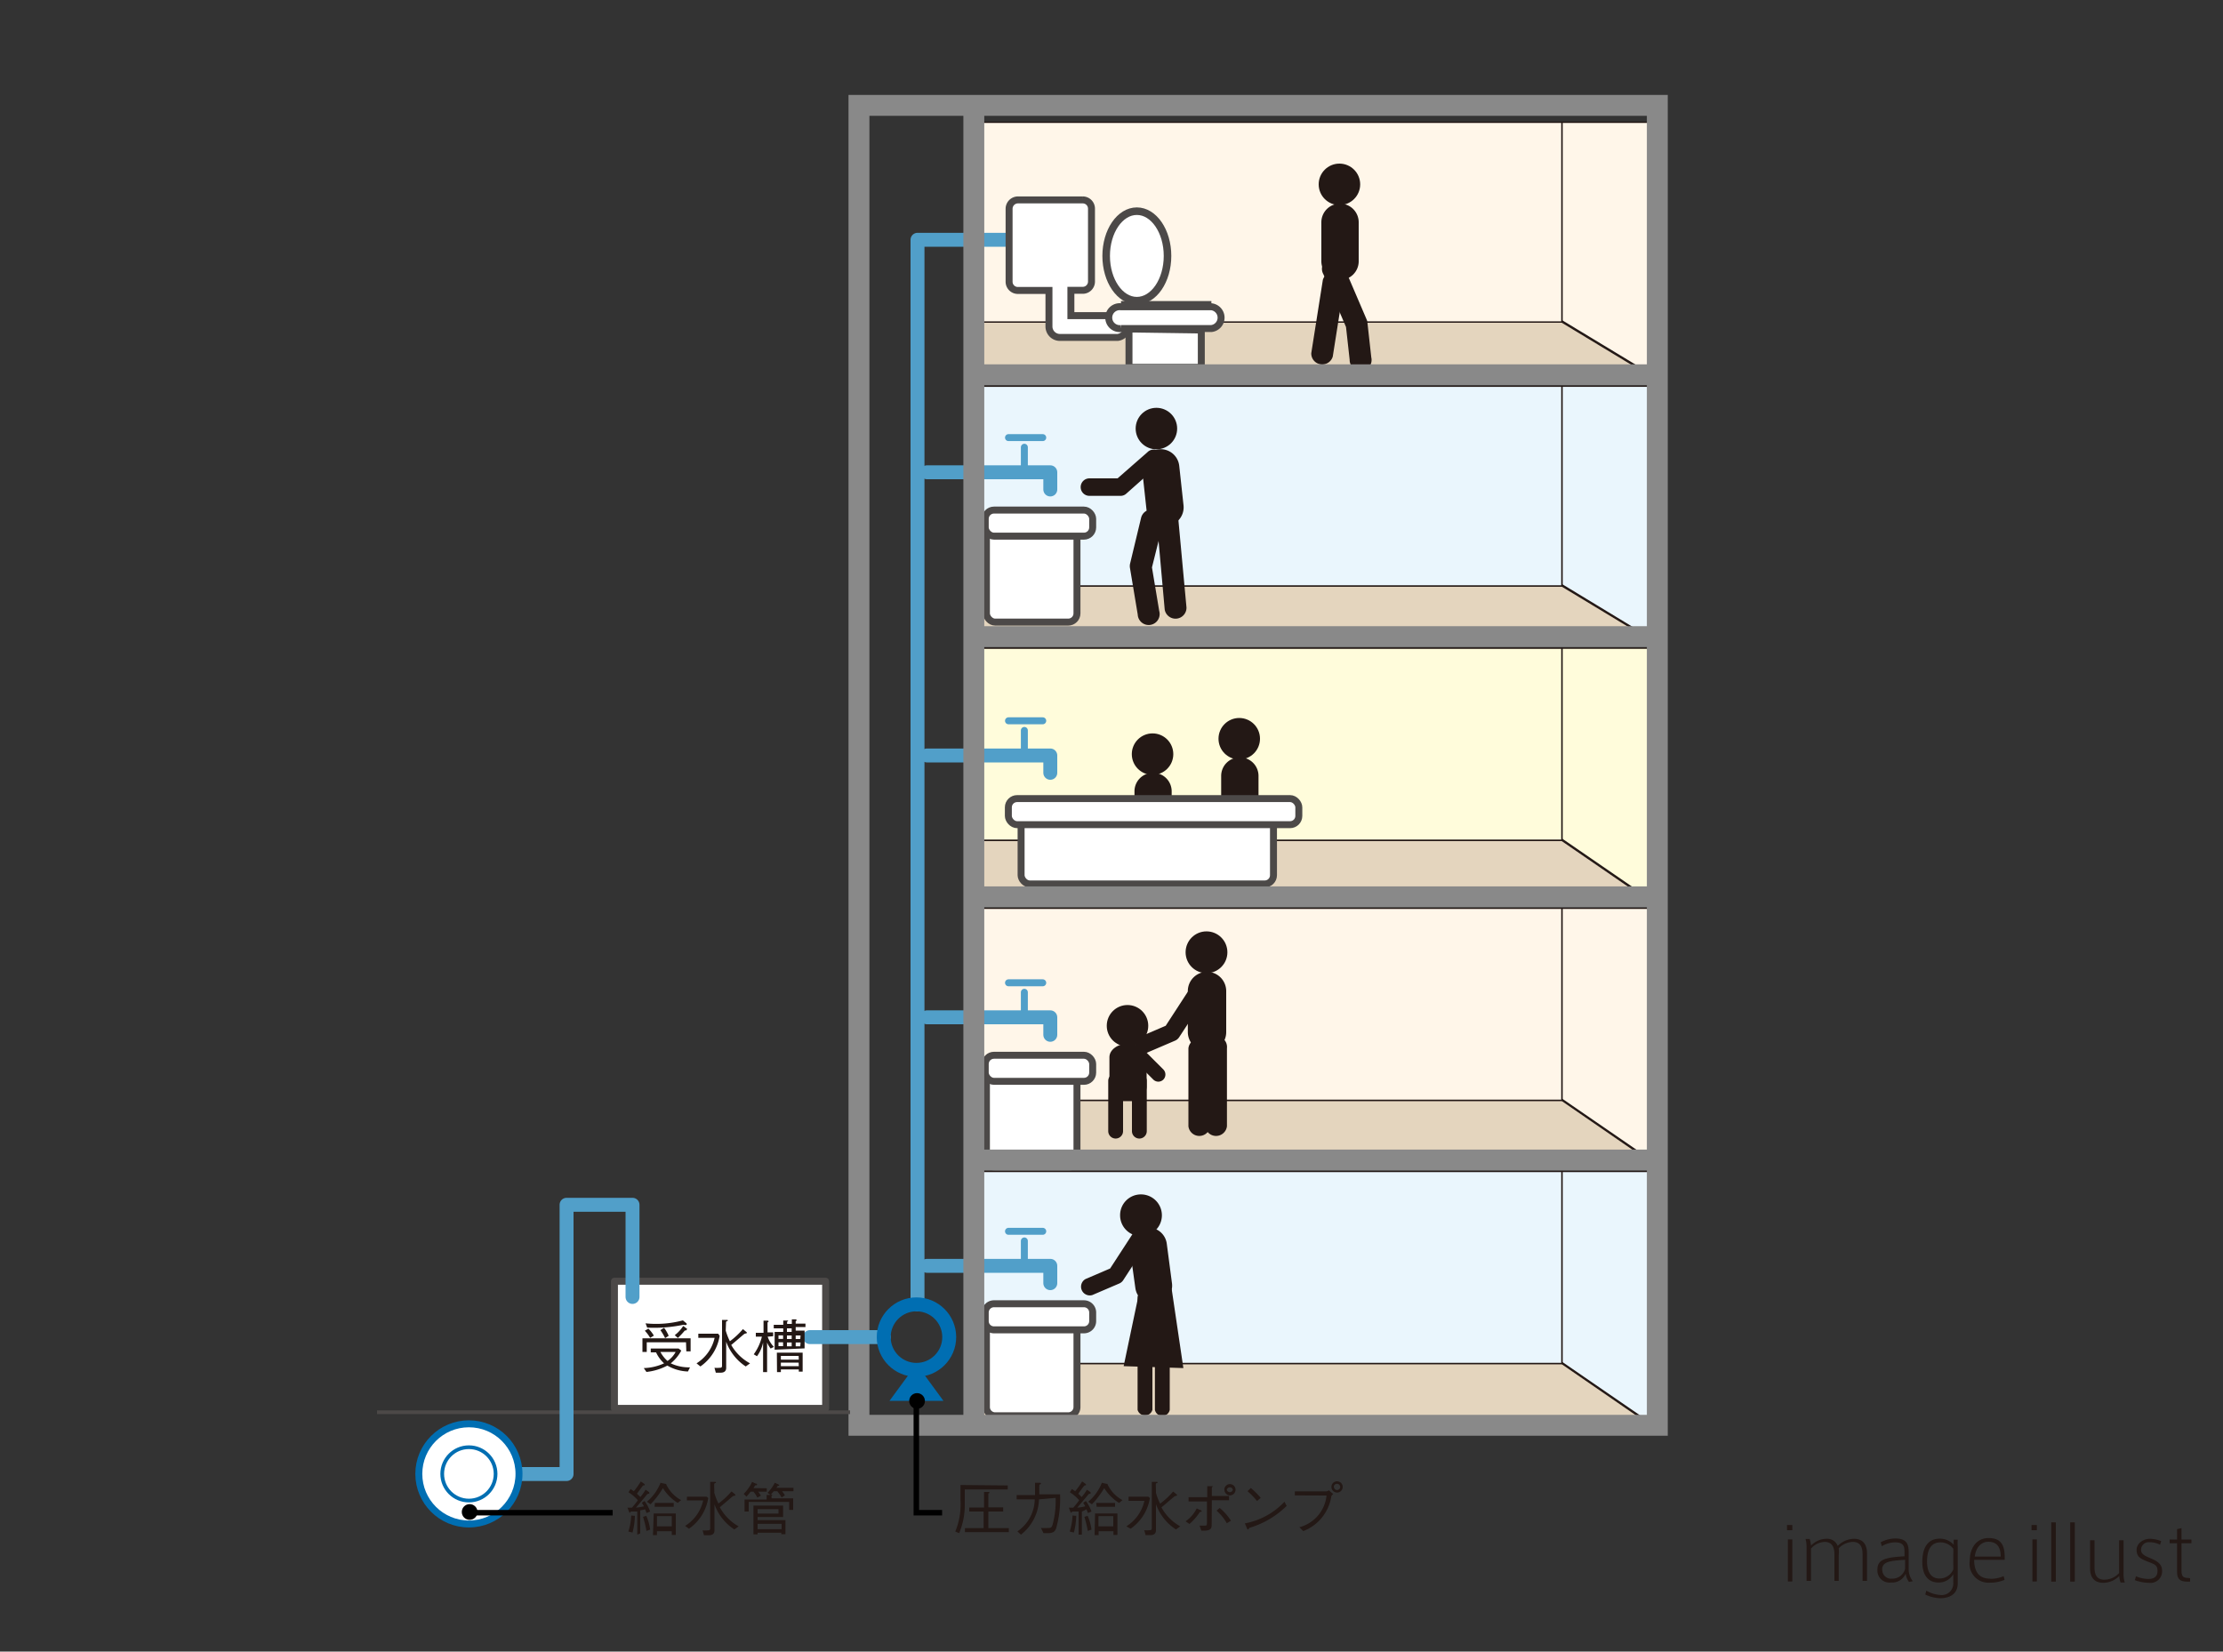 <svg xmlns="http://www.w3.org/2000/svg" width="52.92mm" height="39.32mm" viewBox="0 0 150 111.45"><rect x="0" y="0" width="150" height="111.45" fill="#333333" stroke="none"/><defs><style>.cls-1{fill:#231815;}.cls-2{fill:#eaf6fd;}.cls-2,.cls-3,.cls-4,.cls-5{stroke:#231815;stroke-width:0.09px;}.cls-3{fill:#e4d5be;}.cls-4{fill:#fff6e9;}.cls-5{fill:#fffcdb;}.cls-11,.cls-13,.cls-14,.cls-15,.cls-6,.cls-9{fill:#fff;}.cls-11,.cls-12,.cls-15,.cls-6,.cls-9{stroke:#4c4948;}.cls-11,.cls-13,.cls-6,.cls-8,.cls-9{stroke-width:0.47px;}.cls-10,.cls-12,.cls-17,.cls-18,.cls-19,.cls-7,.cls-8{fill:none;}.cls-7,.cls-8{stroke:#519fc9;}.cls-11,.cls-17,.cls-7,.cls-8,.cls-9{stroke-linecap:round;}.cls-11,.cls-17,.cls-7,.cls-8{stroke-linejoin:round;}.cls-17,.cls-7{stroke-width:0.94px;}.cls-10{stroke:#898989;stroke-width:1.41px;}.cls-12,.cls-14{stroke-width:0.25px;}.cls-13,.cls-14,.cls-17{stroke:#006eb2;}.cls-15{stroke-width:0.51px;}.cls-16{fill:#006eb2;}.cls-18{stroke:#000;stroke-width:0.37px;}</style></defs><title>STRUCTURE_27</title><g id="レイヤー_2" data-name="レイヤー 2"><g id="レイヤー_3" data-name="レイヤー 3"><path class="cls-1" d="M120.94,103.26h-.36v-.35h.36Zm0,3.46h-.3v-2.84h.3Z"/><path class="cls-1" d="M123.23,103.84a.75.75,0,0,1,.77.48,1.6,1.6,0,0,1,1.09-.48c.61,0,.89.37.89,1v1.84h-.3v-1.78c0-.42-.1-.85-.66-.85a1.38,1.38,0,0,0-.95.43,2.12,2.12,0,0,1,0,.47v1.73h-.29v-1.78c0-.42-.11-.85-.66-.85a1.29,1.29,0,0,0-.92.45v2.18h-.3v-2.3a1.9,1.9,0,0,0-.07-.53l.28,0a2,2,0,0,1,.09.45A1.45,1.45,0,0,1,123.23,103.84Z"/><path class="cls-1" d="M129.07,106.7l-.26.05a1.14,1.14,0,0,1-.22-.56,1,1,0,0,1-1,.6.81.81,0,0,1-.91-.83c0-.64.32-.86,1.83-.94v-.29c0-.38-.07-.65-.63-.65a1.76,1.76,0,0,0-.9.26l-.08-.26a2.09,2.09,0,0,1,1-.26c.72,0,.89.35.89.9v1.17A1.3,1.3,0,0,0,129.07,106.7Zm-2.06-.76a.59.59,0,0,0,.66.59.88.88,0,0,0,.88-.67v-.6C127.36,105.32,127,105.44,127,105.94Z"/><path class="cls-1" d="M130.91,107.63a.78.78,0,0,0,.89-.82v-.58a1.13,1.13,0,0,1-1,.56c-.62,0-1.09-.41-1.09-1.39,0-.82.28-1.57,1.18-1.57a1.26,1.26,0,0,1,.94.41,1.84,1.84,0,0,1,0-.34h.27a3.37,3.37,0,0,0,0,.51v2.44c0,.62-.42,1-1.19,1a2.52,2.52,0,0,1-1-.25l.07-.26A2.18,2.18,0,0,0,130.91,107.63Zm.89-2.78a2.33,2.33,0,0,0,0-.34,1.09,1.09,0,0,0-.86-.43c-.63,0-.91.48-.91,1.3,0,.65.24,1.14.83,1.14a1,1,0,0,0,.94-.61,3.16,3.16,0,0,0,0-.33Z"/><path class="cls-1" d="M134.31,106.54a2.15,2.15,0,0,0,.89-.18l.06.25a2.44,2.44,0,0,1-1,.19,1.27,1.27,0,0,1-1.35-1.45c0-.91.47-1.56,1.27-1.56s1.09.42,1.09,1.3v.17h-2.06c0,.94.45,1.27,1.07,1.27Zm-.14-2.5c-.51,0-.85.41-.92,1H135c0-.67-.28-1-.84-1Z"/><path class="cls-1" d="M137.44,103.26h-.36v-.35h.36Zm0,3.46h-.3v-2.84h.3Z"/><path class="cls-1" d="M138.72,106.73h-.31v-4l.31,0Z"/><path class="cls-1" d="M140,106.73h-.31v-4l.31,0Z"/><path class="cls-1" d="M141.92,106.81c-.61,0-.89-.37-.89-1v-1.87h.3v1.82c0,.42.1.84.66.84a1.35,1.35,0,0,0,1-.45v-2.21h.3v2.24a2,2,0,0,0,.08.61l-.28,0a1.41,1.41,0,0,1-.09-.44A1.53,1.53,0,0,1,141.92,106.81Z"/><path class="cls-1" d="M145.75,104.24a1.55,1.55,0,0,0-.7-.17.52.52,0,0,0-.58.49c0,.29.18.4.61.58s.81.38.81.85a.78.78,0,0,1-.89.82,2.81,2.81,0,0,1-.95-.18l.08-.26a2.14,2.14,0,0,0,.84.18c.32,0,.61-.11.61-.54s-.24-.46-.71-.65-.7-.32-.7-.78.5-.74.88-.74a2,2,0,0,1,.78.16Z"/><path class="cls-1" d="M147.78,106.5v.23h-.19c-.44,0-.69-.13-.69-.65v-1.94h-.5v-.25h.5v-.7l.3-.07v.77h.67v.25h-.67V106c0,.37.11.48.43.48Z"/><polygon class="cls-2" points="111.56 79.05 105.39 79.05 105.39 91.94 111.56 96.18 111.56 79.05"/><polygon class="cls-3" points="65.67 96.26 65.67 92.01 105.39 92.01 111.56 96.26 65.67 96.26"/><rect class="cls-2" x="65.67" y="79.05" width="39.72" height="12.96"/><polygon class="cls-4" points="111.56 61.29 105.39 61.29 105.39 74.18 111.56 78.42 111.56 61.29"/><polygon class="cls-3" points="65.67 78.5 65.67 74.25 105.39 74.25 111.56 78.5 65.67 78.5"/><rect class="cls-4" x="65.67" y="61.29" width="39.72" height="12.96"/><polygon class="cls-5" points="111.56 43.74 105.39 43.74 105.39 56.63 111.56 60.87 111.56 43.74"/><polygon class="cls-3" points="65.67 60.95 65.67 56.71 105.39 56.71 111.56 60.95 65.67 60.95"/><rect class="cls-5" x="65.67" y="43.74" width="39.72" height="12.96"/><polygon class="cls-2" points="111.56 26.06 105.39 26.06 105.39 39.46 111.56 43.2 111.56 26.06"/><polygon class="cls-3" points="65.67 43.27 65.67 39.54 105.39 39.54 111.56 43.27 65.67 43.27"/><rect class="cls-2" x="65.67" y="26.06" width="39.72" height="13.48"/><polygon class="cls-4" points="111.56 8.25 105.39 8.25 105.39 21.65 111.56 25.38 111.56 8.25"/><polygon class="cls-3" points="65.67 25.46 65.67 21.73 105.39 21.73 111.56 25.46 65.67 25.46"/><rect class="cls-4" x="65.67" y="8.25" width="39.72" height="13.48"/><line class="cls-6" x1="81.74" y1="20.55" x2="75.64" y2="20.55"/><polyline class="cls-7" points="62.55 31.87 70.87 31.87 70.87 33.03"/><line class="cls-8" x1="69.12" y1="31.88" x2="69.12" y2="30.18"/><line class="cls-8" x1="70.36" y1="29.53" x2="68.05" y2="29.53"/><rect class="cls-9" x="66.56" y="35.72" width="6.11" height="6.26" rx="0.59" ry="0.59"/><rect class="cls-9" x="66.48" y="34.42" width="7.25" height="1.76" rx="0.59" ry="0.59"/><polyline class="cls-7" points="62.55 50.98 70.87 50.98 70.87 52.15"/><line class="cls-8" x1="69.12" y1="50.99" x2="69.12" y2="49.29"/><line class="cls-8" x1="70.36" y1="48.64" x2="68.05" y2="48.64"/><circle class="cls-1" cx="78.03" cy="28.92" r="1.4"/><path class="cls-1" d="M77.36,34.38a1.26,1.26,0,0,0,1.38,1.11h0a1.26,1.26,0,0,0,1.12-1.39l-.29-2.67a1.26,1.26,0,0,0-1.39-1.11h0a1.27,1.27,0,0,0-1.11,1.39Z"/><polyline class="cls-7" points="62.55 68.65 70.87 68.65 70.87 69.83"/><line class="cls-8" x1="69.12" y1="68.67" x2="69.12" y2="66.96"/><line class="cls-8" x1="70.36" y1="66.32" x2="68.05" y2="66.32"/><rect class="cls-9" x="66.56" y="72.51" width="6.11" height="6.26" rx="0.59" ry="0.59"/><rect class="cls-9" x="66.48" y="71.21" width="7.25" height="1.76" rx="0.59" ry="0.59"/><polyline class="cls-7" points="62.55 85.42 70.87 85.42 70.87 86.59"/><line class="cls-8" x1="69.12" y1="85.44" x2="69.12" y2="83.74"/><line class="cls-8" x1="70.36" y1="83.09" x2="68.05" y2="83.09"/><path class="cls-9" d="M72.67,89.87a.59.59,0,0,0-.59-.58H67.15a.59.59,0,0,0-.59.58v5.08a.59.59,0,0,0,.59.59h4.93a.59.59,0,0,0,.59-.59Z"/><path class="cls-9" d="M73.73,88.57a.59.59,0,0,0-.59-.59H67.07a.59.59,0,0,0-.59.59v.58a.59.59,0,0,0,.59.59h6.07a.59.59,0,0,0,.59-.59Z"/><circle class="cls-1" cx="81.41" cy="64.26" r="1.41"/><path class="cls-1" d="M80.15,69.65a1.3,1.3,0,0,0,1.3,1.29h0a1.29,1.29,0,0,0,1.29-1.29V66.88a1.3,1.3,0,0,0-1.29-1.3h0a1.3,1.3,0,0,0-1.3,1.3Z"/><circle class="cls-1" cx="76.08" cy="69.22" r="1.4"/><path class="cls-1" d="M74.86,73.34c0,.51.56.91,1.25.91h0c.69,0,1.26-.41,1.26-.91v-2c0-.51-.57-.91-1.26-.91h0c-.69,0-1.25.41-1.25.91Z"/><circle class="cls-1" cx="77.77" cy="50.89" r="1.4"/><path class="cls-1" d="M76.55,56.09a1.25,1.25,0,0,0,1.26,1.25h0a1.25,1.25,0,0,0,1.25-1.25V53.4a1.25,1.25,0,0,0-1.25-1.25h0a1.25,1.25,0,0,0-1.26,1.25Z"/><circle class="cls-1" cx="83.62" cy="49.85" r="1.4"/><path class="cls-1" d="M82.4,55.05a1.26,1.26,0,0,0,1.26,1.25h0a1.25,1.25,0,0,0,1.26-1.25V52.36a1.25,1.25,0,0,0-1.26-1.25h0a1.25,1.25,0,0,0-1.26,1.25Z"/><path class="cls-1" d="M78.15,31.4,76,33.31a.57.57,0,0,1-.37.15l-2.12,0h0a.59.59,0,0,1,0-1.18h0l2.12,0a.6.6,0,0,0-.38.14l2.17-1.9h0a.59.59,0,1,1,.78.88Z"/><path class="cls-1" d="M81.25,67.42,79.56,70a.62.62,0,0,1-.26.22L77.48,71h0A.59.59,0,1,1,77,69.93h0l1.82-.78a.59.59,0,0,0-.26.22l1.69-2.6h0a.59.59,0,1,1,1,.65Z"/><path class="cls-1" d="M78.48,35.29l-.78,3.12a.79.79,0,0,0,0-.3l.52,3.12h0a.74.74,0,1,1-1.45.24h0l-.52-3.12a.76.76,0,0,1,0-.3L77,34.93h0a.74.74,0,0,1,.89-.53.73.73,0,0,1,.54.89Z"/><path class="cls-1" d="M79.45,34.4,80.06,41h0a.74.74,0,0,1-1.47.13h0L78,34.53h0a.74.74,0,0,1,.67-.8.74.74,0,0,1,.8.67Z"/><rect class="cls-9" x="68.9" y="54.44" width="17.03" height="5.21" rx="0.59" ry="0.59"/><rect class="cls-9" x="68.04" y="53.89" width="19.6" height="1.76" rx="0.59" ry="0.59"/><path class="cls-1" d="M82.79,70.74V76h0a.74.74,0,0,1-1.47,0h0V70.74h0a.74.74,0,1,1,1.47,0Z"/><path class="cls-1" d="M81.66,70.74V76h0a.74.74,0,0,1-1.47,0h0V70.74h0a.74.74,0,0,1,1.47,0Z"/><path class="cls-1" d="M75.58,82a1.41,1.41,0,1,0,1.4-1.4A1.4,1.4,0,0,0,75.58,82Z"/><path class="cls-1" d="M76.61,86.92A1.26,1.26,0,0,0,78,88h0a1.25,1.25,0,0,0,1.08-1.41l-.35-2.66a1.25,1.25,0,0,0-1.41-1.08h0a1.26,1.26,0,0,0-1.08,1.41Z"/><path class="cls-1" d="M77.48,83.79l-1.69,2.6a.6.6,0,0,1-.26.22l-1.82.78h0a.59.59,0,0,1-.46-1.08h0l1.82-.78a.59.59,0,0,0-.26.22l1.69-2.6h0a.59.59,0,1,1,1,.64Z"/><path class="cls-1" d="M78.93,87.5v7.64h0a.51.51,0,0,1-1,0h0V87.5h0a.51.51,0,1,1,1,0Z"/><path class="cls-1" d="M77.76,87.5v7.64h0a.52.52,0,0,1-1,0h0V87.5h0a.52.52,0,0,1,1,0Z"/><path class="cls-1" d="M77.38,72.94v3.39h0a.48.48,0,1,1-1,0h0V72.94h0a.48.48,0,1,1,1,0Z"/><path class="cls-1" d="M75.78,72.94v3.39h0a.48.48,0,1,1-1,0h0V72.94h0a.48.48,0,1,1,1,0Z"/><path class="cls-1" d="M77.33,71l1.17,1.17h0a.49.49,0,0,1,0,.68.48.48,0,0,1-.68,0h0l-1.17-1.17h0a.48.48,0,0,1,.69-.68Z"/><polygon class="cls-1" points="79.06 86.98 79.85 92.32 75.82 92.19 76.86 87.24 79.06 86.98"/><circle class="cls-1" cx="90.38" cy="12.44" r="1.4"/><path class="cls-1" d="M89.16,17.64a1.26,1.26,0,0,0,1.26,1.25h0a1.26,1.26,0,0,0,1.26-1.25V15a1.26,1.26,0,0,0-1.26-1.26h0A1.26,1.26,0,0,0,89.16,15Z"/><path class="cls-1" d="M90.66,17.93l1.56,3.64a.59.59,0,0,1,.05.21l.26,2.34h0a.74.74,0,1,1-1.46.16h0l-.26-2.34a.78.78,0,0,0,.05.21l-1.56-3.64h0a.74.74,0,1,1,1.35-.58Z"/><path class="cls-1" d="M90.71,19.12l-.78,4.94h0a.74.74,0,0,1-1.45-.23h0l.78-4.94h0a.74.74,0,0,1,1.45.23Z"/><rect class="cls-10" x="57.96" y="7.11" width="53.87" height="89.07"/><line class="cls-10" x1="112.21" y1="42.96" x2="65.71" y2="42.96"/><line class="cls-10" x1="112.21" y1="60.52" x2="65.71" y2="60.52"/><line class="cls-10" x1="112.21" y1="78.28" x2="65.71" y2="78.28"/><rect class="cls-11" x="41.46" y="86.46" width="14.25" height="8.58"/><line class="cls-12" x1="57.36" y1="95.3" x2="25.44" y2="95.3"/><polyline class="cls-7" points="35.02 99.47 38.23 99.47 38.23 81.3 42.68 81.3 42.68 87.52"/><circle class="cls-13" cx="31.64" cy="99.46" r="3.38"/><circle class="cls-14" cx="31.64" cy="99.46" r="1.8"/><polyline class="cls-7" points="61.91 88.03 61.91 16.18 68.14 16.18"/><path class="cls-6" d="M68.68,13.49h4.39a.59.59,0,0,1,.58.6V19a.59.59,0,0,1-.58.59h-.81v1.71h3.15a.74.74,0,0,1,0,1.47H71.52a.74.74,0,0,1-.74-.73V19.6H68.68a.59.59,0,0,1-.59-.59V14.09A.6.6,0,0,1,68.68,13.49Z"/><path class="cls-6" d="M81.74,20.7a.74.74,0,0,1,0,1.47h-6.1a.74.74,0,1,1,0-1.47Z"/><polygon class="cls-6" points="81.06 22.27 81.06 24.79 76.18 24.79 76.18 22.2 81.06 22.27"/><ellipse class="cls-15" cx="76.71" cy="17.27" rx="2.07" ry="3.02"/><line class="cls-10" x1="112.21" y1="25.29" x2="65.71" y2="25.29"/><line class="cls-10" x1="65.71" y1="7.13" x2="65.71" y2="96.18"/><line class="cls-7" x1="54.65" y1="90.23" x2="59.63" y2="90.23"/><polygon class="cls-16" points="61.84 92.05 60.02 94.53 61.84 94.53 63.66 94.53 61.84 92.05"/><circle class="cls-17" cx="61.84" cy="90.23" r="2.21"/><path class="cls-1" d="M43,103.56V102l-.39,0c-.07,0-.08.07-.11.08s-.05-.05-.07-.1l-.09-.24h.3a6.21,6.21,0,0,0,.4-.5,2.86,2.86,0,0,0-.63-.54l.14-.22.22.15a5.48,5.48,0,0,0,.47-.66l.2.14s.08.05.06.1-.08,0-.13.06-.29.38-.39.53l.23.22a3.6,3.6,0,0,0,.35-.49,1.23,1.23,0,0,1,.23.16s.07.07,0,.1-.09,0-.14.07-.65.77-.74.88a4.14,4.14,0,0,0,.54-.09,2.36,2.36,0,0,0-.14-.24l.18-.12a2.69,2.69,0,0,1,.38.71l-.24.1-.1-.25a2.77,2.77,0,0,1-.33.07v1.56Zm-.16-1.27a4.77,4.77,0,0,1-.16,1.13l-.28-.07a4,4,0,0,0,.19-1.08Zm.77,0a3.41,3.41,0,0,1,.26.93l-.25.09a7.38,7.38,0,0,0-.23-.95Zm2.12-.87a3.17,3.17,0,0,1-1-1,5.94,5.94,0,0,1-.83,1.09l-.25-.17a3.2,3.2,0,0,0,.92-1.28l.31.07c.05,0,.08,0,.08.05s0,0,0,0a2.34,2.34,0,0,0,1,1.05Zm-1.62.71H45.6v1.45h-.27v-.25h-1v.26h-.27Zm.08-.71h1.27v.26H44.17ZM45.33,103v-.69h-1V103Z"/><path class="cls-1" d="M47.79,101.09a3.11,3.11,0,0,1-1.3,2.07l-.26-.19a2.73,2.73,0,0,0,1.22-1.72H46.35V101h1.34Zm.41-.35a4.12,4.12,0,0,0,.28.72,5.35,5.35,0,0,0,.88-.82l.24.2s.06.05,0,.08-.09,0-.19.08-.64.55-.84.71A3.22,3.22,0,0,0,49.84,103l-.29.21a3.37,3.37,0,0,1-1.34-1.7h0v1.77c0,.23-.16.32-.36.32H47.5l-.09-.33a1.55,1.55,0,0,0,.33,0c.1,0,.18,0,.18-.14V100l.32,0c.05,0,.07,0,.07.05s-.12,0-.12.12Z"/><path class="cls-1" d="M51.74,100.43v.23h-.58a2.25,2.25,0,0,1,.18.27l-.24.13a1.77,1.77,0,0,0-.26-.4h-.19l-.28.34-.19-.19a2.79,2.79,0,0,0,.57-.81l.22.11s.13,0,.11.08-.11,0-.14.07l-.1.16Zm.05.31a2.78,2.78,0,0,0,.49-.68l.18.08s.14.06.12.1-.1,0-.12.06l-.07.1h1.15v.23h-.77a1.52,1.52,0,0,1,.19.28l-.22.14a3,3,0,0,0-.29-.42h-.24l-.19.23s.12,0,.12,0-.08.05-.08.09v.16h1.46v.78h-.27v-.54H50.52V102h-.28v-.81h1.49v-.31H52Zm-.67,2.69v.11h-.28V101.6h2v.77H51.12v.21H53v.95h-.28v-.1Zm1.41-1.29v-.3H51.12v.3Zm.21.69H51.12v.36h1.62Z"/><path class="cls-1" d="M68,100.24v.27H65.1v.95a4.92,4.92,0,0,1-.38,2l-.26-.11a4.87,4.87,0,0,0,.35-2.14c0-.28,0-.69,0-1ZM65.4,102v-.27h1v-1.05h.24c.07,0,.13,0,.13.05s-.08,0-.08.09v.9h1V102h-1v1.12h1.38v.27H65.11v-.27h1.26V102Z"/><path class="cls-1" d="M70.11,101.18a3.16,3.16,0,0,1-1.22,2.38l-.24-.22a2.66,2.66,0,0,0,1.17-2.16H68.6v-.29h1.24c0-.28,0-.56,0-.83l.32,0s.08,0,.08.06-.1,0-.11.14,0,.36,0,.58h1.4a7.48,7.48,0,0,1-.26,2.28c-.1.3-.31.34-.59.34h-.27l-.17-.35a4.51,4.51,0,0,0,.48,0c.17,0,.25,0,.32-.28a6.15,6.15,0,0,0,.19-1.75Z"/><path class="cls-1" d="M72.78,103.56V102l-.39,0c-.07,0-.08.07-.11.08s-.05-.05-.07-.1l-.09-.24h.3a6.21,6.21,0,0,0,.4-.5,2.86,2.86,0,0,0-.63-.54l.14-.22.22.15a5.48,5.48,0,0,0,.47-.66l.2.14s.08.05.06.1-.08,0-.13.06-.29.38-.39.53l.23.22a3.6,3.6,0,0,0,.35-.49,1.28,1.28,0,0,1,.23.16s.07.07,0,.1-.09,0-.14.07-.65.77-.74.88a4.14,4.14,0,0,0,.54-.09,2.36,2.36,0,0,0-.14-.24l.18-.12a2.7,2.7,0,0,1,.38.71l-.24.1-.1-.25A2.57,2.57,0,0,1,73,102v1.56Zm-.16-1.27a4.77,4.77,0,0,1-.16,1.13l-.28-.07a4,4,0,0,0,.19-1.08Zm.77,0a3.4,3.4,0,0,1,.26.93l-.25.09a7.3,7.3,0,0,0-.23-.95Zm2.12-.87a3.17,3.17,0,0,1-1-1,6,6,0,0,1-.83,1.09l-.25-.17a3.21,3.21,0,0,0,.92-1.28l.31.07c.05,0,.08,0,.08.05s0,0,0,0a2.34,2.34,0,0,0,1,1.05Zm-1.62.71H75.4v1.45h-.27v-.25h-1v.26h-.27Zm.08-.71h1.27v.26H74ZM75.12,103v-.69h-1V103Z"/><path class="cls-1" d="M77.59,101.09a3.11,3.11,0,0,1-1.3,2.07L76,103a2.73,2.73,0,0,0,1.22-1.72H76.15V101h1.34Zm.41-.35a4.2,4.2,0,0,0,.28.73,5.42,5.42,0,0,0,.88-.82l.24.2s.06.05,0,.08-.09,0-.19.08-.64.55-.84.71A3.22,3.22,0,0,0,79.64,103l-.29.21A3.37,3.37,0,0,1,78,101.5h0v1.77c0,.23-.16.32-.36.32H77.3l-.09-.33a1.55,1.55,0,0,0,.33,0c.1,0,.18,0,.18-.14V100l.32,0c.05,0,.07,0,.07.05s-.12,0-.12.12Z"/><path class="cls-1" d="M80,102.66a2.33,2.33,0,0,0,.75-.87l.21.1c.07,0,.14.07.12.11s-.11,0-.13.05a3.77,3.77,0,0,1-.69.79Zm1.76.15c0,.32,0,.51-.7.48l-.12-.34.35,0c.11,0,.15,0,.15-.16v-1.47H80.2v-.29h1.26v-.74l.23,0c.09,0,.17,0,.17,0s-.09.07-.09.11v.55h1.16v.29H81.77Zm.54-1.05a3.55,3.55,0,0,1,.76.86l-.28.17a3.37,3.37,0,0,0-.69-.85Zm.31-1.23a.38.38,0,1,1,.38.38A.38.38,0,0,1,82.62,100.53Zm.58,0a.21.21,0,0,0-.41,0,.21.21,0,0,0,.41,0Z"/><path class="cls-1" d="M86.82,101.62a6,6,0,0,1-2.51,1.48s-.06.09-.1.11-.06-.06-.09-.12L84,102.8a4.87,4.87,0,0,0,2.67-1.46Zm-2-.33a5.1,5.1,0,0,0-.64-.66l.22-.22a5.15,5.15,0,0,1,.67.67Z"/><path class="cls-1" d="M87.37,100.91v-.27H89.5a.53.53,0,0,0,.17-.07l.29.25c-.05.05-.12.1-.13.17a3,3,0,0,1-1.89,2.33l-.26-.26a2.47,2.47,0,0,0,1.83-2.14Zm3.23-.57a.38.38,0,1,1-.38-.38A.38.38,0,0,1,90.6,100.35Zm-.59,0a.21.21,0,1,0,.21-.21A.21.21,0,0,0,90,100.35Z"/><path class="cls-1" d="M46.29,90.58H43.64v.65h-.29v-.92h3.25v.88h-.29Zm-.32.56a2.8,2.8,0,0,1-.71.86,2.89,2.89,0,0,0,1.3.27l-.14.28a2.93,2.93,0,0,1-1.39-.4,3.84,3.84,0,0,1-1.41.43l-.18-.26A3.52,3.52,0,0,0,44.81,92a2.31,2.31,0,0,1-.54-.74h-.36V91h1.88Zm-2.22-1.48a2.09,2.09,0,0,1,.37.47l-.25.15a2.47,2.47,0,0,0-.36-.48Zm-.19-.36a6.93,6.93,0,0,0,2.52-.2l.23.19s.07.07,0,.11-.11,0-.21,0a9.61,9.61,0,0,1-2.43.19Zm1,1.93a2.22,2.22,0,0,0,.48.61,1.69,1.69,0,0,0,.55-.61Zm.25-1.63a2.58,2.58,0,0,1,.31.54l-.24.16a3.33,3.33,0,0,0-.32-.54Zm.72.5a2.46,2.46,0,0,0,.57-.62c.11.07.2.15.23.17s.06,0,0,.09-.08,0-.14.07a6,6,0,0,1-.45.48Z"/><path class="cls-1" d="M48.56,90.14a3.11,3.11,0,0,1-1.3,2.07L47,92a2.73,2.73,0,0,0,1.22-1.72H47.12V90h1.34Zm.41-.35a4.16,4.16,0,0,0,.28.72,5.37,5.37,0,0,0,.88-.82l.24.2s.06.05,0,.08-.09,0-.19.08-.64.55-.84.71A3.22,3.22,0,0,0,50.61,92l-.29.21A3.37,3.37,0,0,1,49,90.54h0v1.77c0,.23-.16.32-.36.32h-.34l-.09-.33a1.55,1.55,0,0,0,.33,0c.1,0,.18,0,.18-.14V89.07l.32,0c.05,0,.07,0,.07.05s-.12,0-.12.12Z"/><path class="cls-1" d="M51.8,90.2a1.81,1.81,0,0,0,.42.69L52,91a1.62,1.62,0,0,1-.24-.41h0v2h-.27v-2h0a2.38,2.38,0,0,1-.41.93l-.22-.13a3.39,3.39,0,0,0,.55-1.19H51v-.26h.52v-.82l.27,0s.07,0,.07.05-.07.05-.07.08v.66h.38v.26Zm.47.88v-1.2h.58v-.24h-.64V89.4h.64v-.29l.26,0s.09,0,.09,0-.09.08-.09.1v.13h.32v-.31l.25,0s.07,0,.07.06-.06.05-.06.07v.16h.66v.23h-.66v.24h.6v1.2Zm.15.2h1.74v1.28H53.9v-.15H52.69v.18h-.26Zm.42-1.17h-.31v.24h.31Zm0,.47h-.31v.26h.31Zm1.05.92H52.69v.25H53.9Zm0,.45H52.69v.24H53.9Zm-.47-2.31h-.32v.24h.32Zm0,.48h-.32v.24h.32Zm0,.47h-.32v.26h.32Zm.6-.47h-.33v.24H54Zm0,.47h-.33v.26H54Z"/><circle cx="31.69" cy="102.03" r="0.53"/><line class="cls-18" x1="31.7" y1="102.08" x2="41.34" y2="102.08"/><circle cx="61.88" cy="94.54" r="0.53"/><polyline class="cls-18" points="61.83 94.54 61.83 102.08 63.57 102.08"/><rect class="cls-19" width="150" height="111.45"/></g></g></svg>